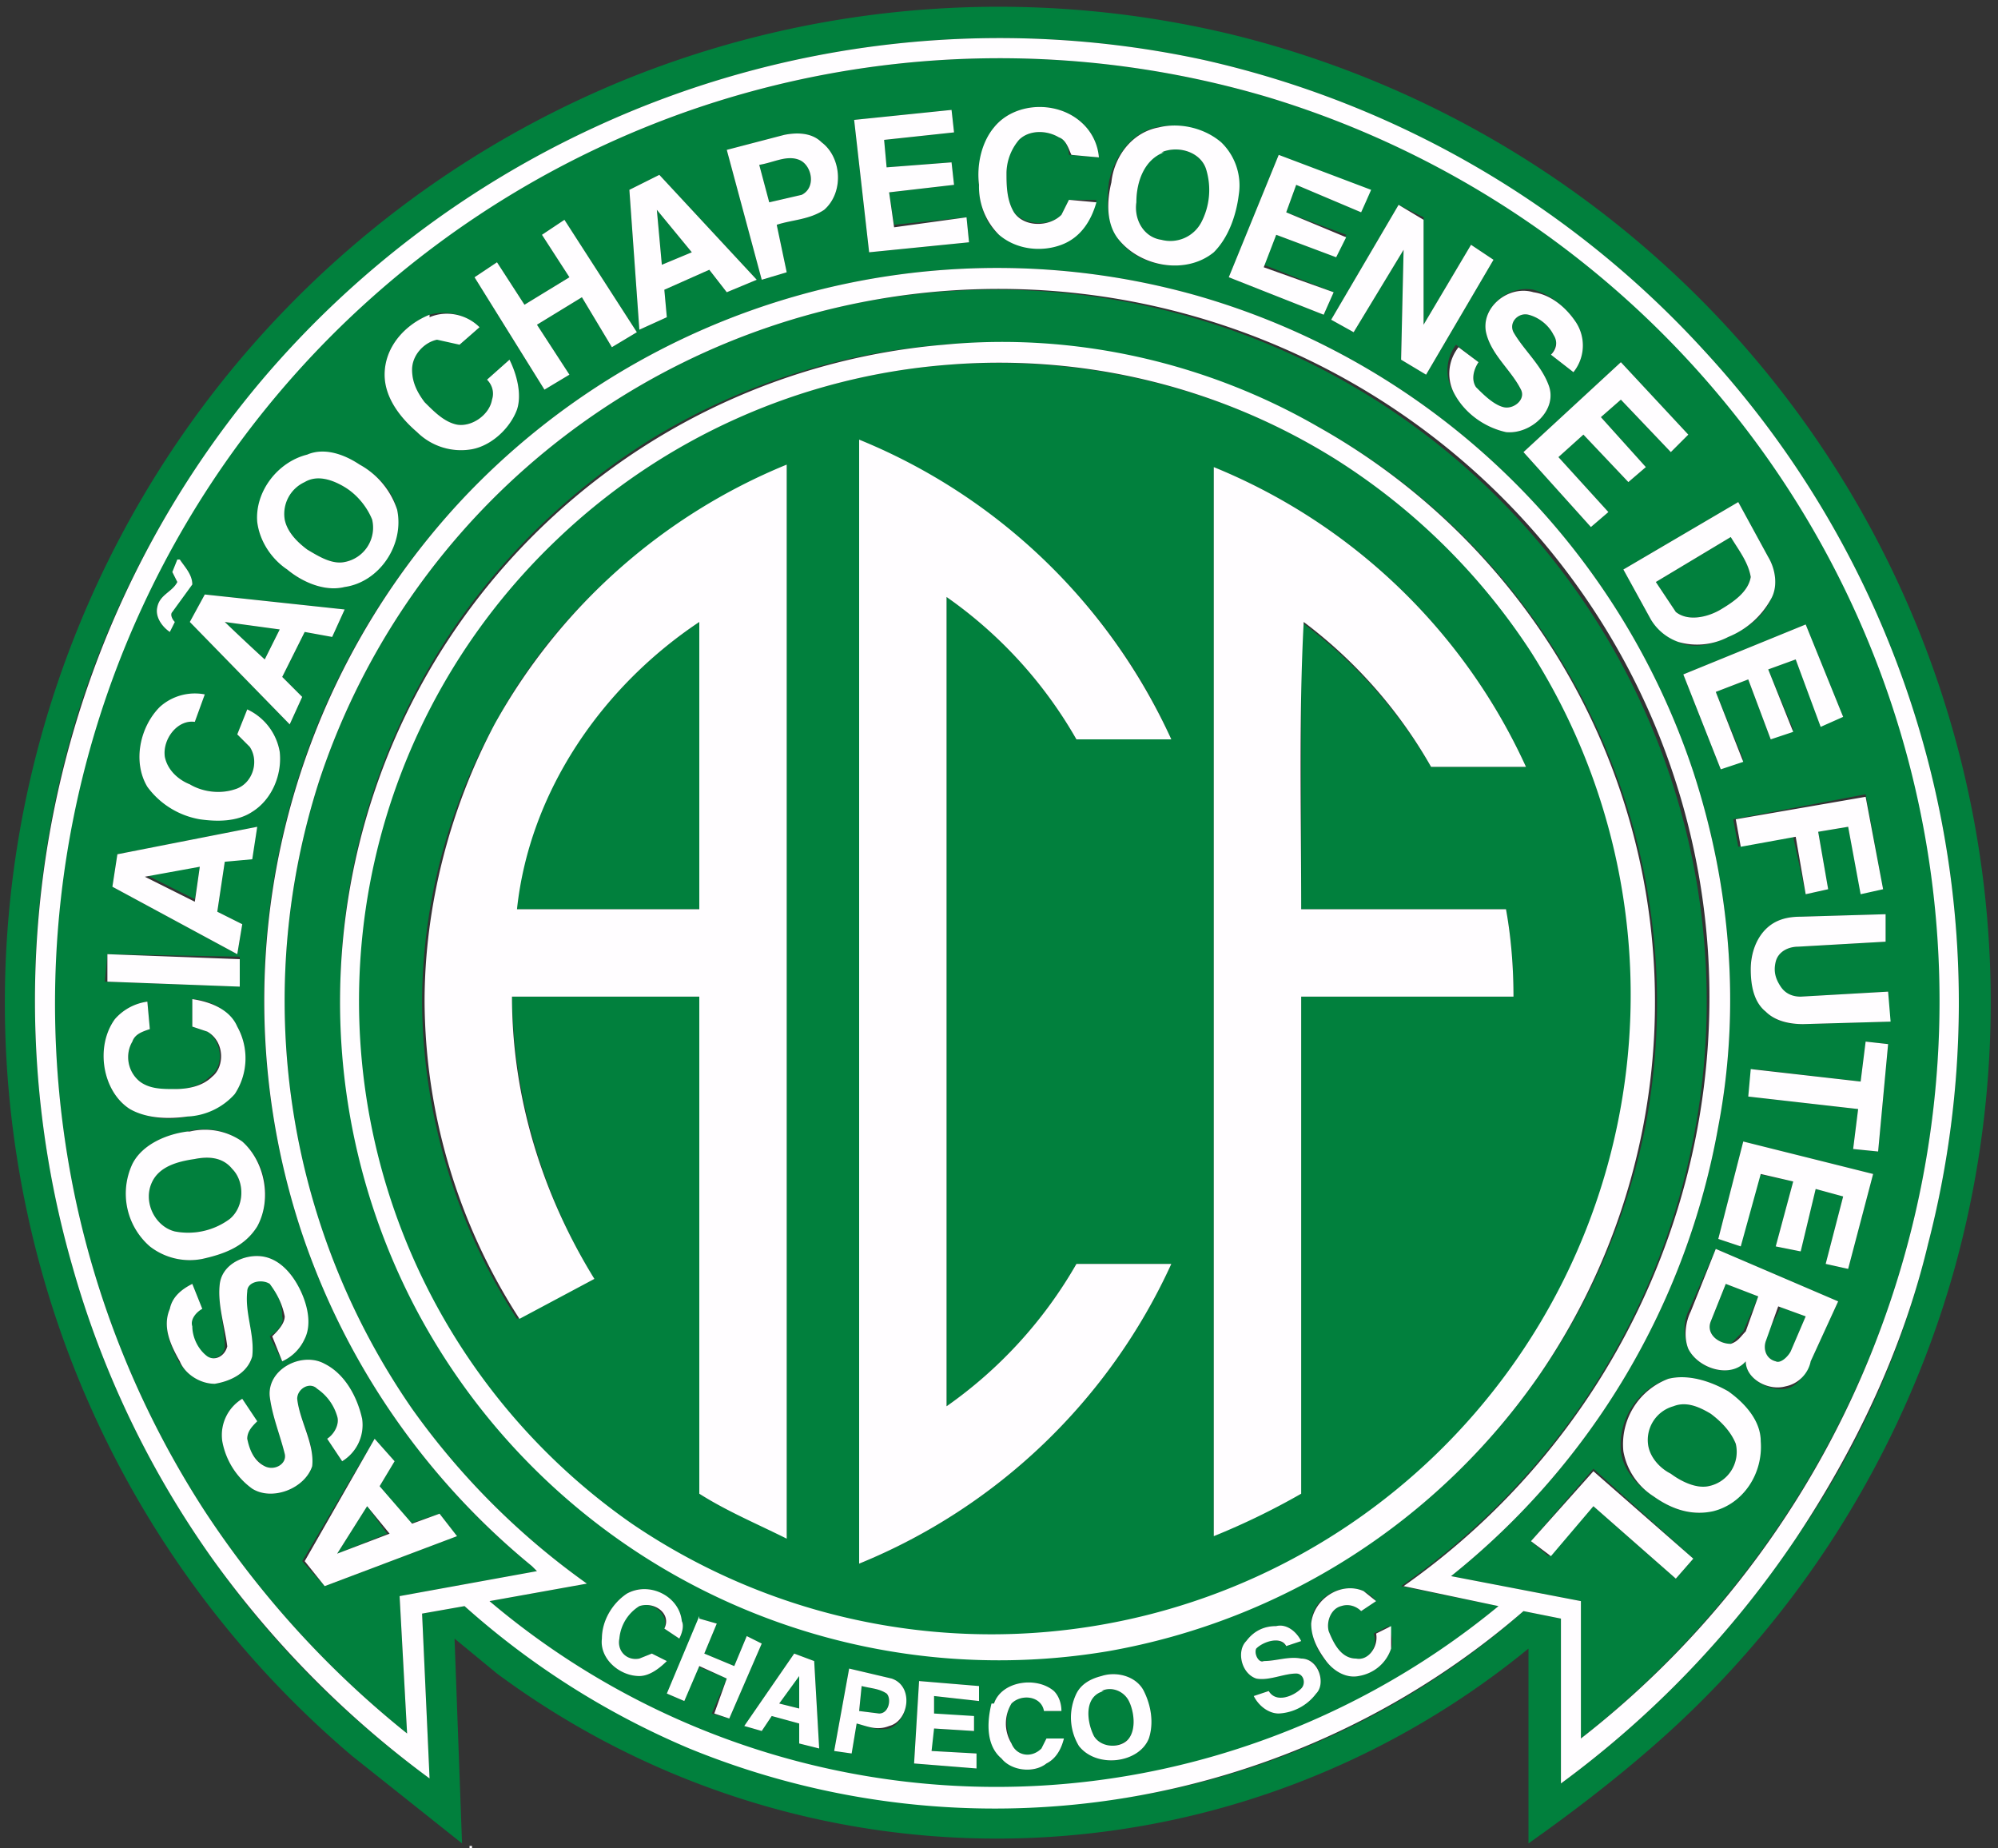 <svg viewBox="0 0 800 740" xmlns="http://www.w3.org/2000/svg"><rect x="0" y="0" width="800" height="740" fill="#333333" stroke="none"/><g fill="#01803d"><path d="m250 32a398 398 0 0 1 244-18 399 399 0 0 1 288 496 395 395 0 0 1 -120 189c-16 14-33 27-50 39v-78a336 336 0 0 1 -413 10l-17-14 3 82-44-35a393 393 0 0 1 -130-217 399 399 0 0 1 20-234 399 399 0 0 1 219-220m-12 19a388 388 0 0 0 -206 232 388 388 0 0 0 -3 224 380 380 0 0 0 56 117c24 34 53 63 87 88l-3-66 17-3a324 324 0 0 0 231 80c71-3 140-31 193-78l15 3v66a395 395 0 0 0 94-98c25-36 43-76 53-118a385 385 0 0 0 -90-358c-53-58-124-99-200-116a386 386 0 0 0 -244 27z"/><path d="m274 45a378 378 0 0 1 234-6 379 379 0 0 1 244 227 378 378 0 0 1 1 266 378 378 0 0 1 -120 164v-55l-52-10a297 297 0 0 0 107-180c9-47 5-96-10-142a295 295 0 0 0 -200-191 294 294 0 0 0 -350 170 294 294 0 0 0 -7 206 293 293 0 0 0 92 133l2 2-55 10 3 55a384 384 0 0 1 -81-89 372 372 0 0 1 -52-126 378 378 0 0 1 244-434m124 6a34 34 0 0 0 -6 23c0 7 2 15 8 20 7 5 17 6 25 3 7-2 12-9 14-17h-11l-3 6c-5 5-15 4-19-1-3-5-3-11-3-16s2-10 5-13c4-4 11-4 16-1 3 1 4 5 4 7l12 1a21 21 0 0 0 -7-14c-10-9-27-8-35 2m-56-3 6 53 40-4-1-10-29 3-2-13 26-3-1-9-26 2-1-11 28-3-1-9zm121 3c-10 2-17 12-19 22-1 8-1 16 4 23 8 11 27 14 37 5 7-6 9-15 10-23 1-7-1-16-7-21a29 29 0 0 0 -25-6m-149 3-23 6 14 52 10-3-4-19c6-2 13-2 19-6 8-7 7-21-1-27-4-4-10-4-15-3m198 8-20 49 38 15 4-9-28-11 5-12 24 9 4-9-24-9 4-11 26 11 3-9zm-260 14 4 56 11-5-1-11 18-8 7 9 12-5-39-42zm308 6-27 46 9 5 20-33-1 44 10 6 27-46-9-6-19 32v-43zm-343 12 11 17-18 11-11-17-9 6 28 45 10-6-13-20 18-11 12 20 10-6-29-45zm378 39c2 9 10 15 14 23 2 4-3 8-7 7a20 20 0 0 1 -11-8c-2-3-1-7 1-10l-9-7a17 17 0 0 0 -1 19c4 8 12 14 21 16 10 1 21-9 17-19-3-8-10-14-14-21-2-4 2-8 6-7s8 4 10 8c2 2 1 5-1 8l9 7a17 17 0 0 0 1-20c-4-6-10-11-17-13-10-2-21 7-19 17m-423-7c-10 4-18 13-18 24 0 9 6 17 13 23a25 25 0 0 0 21 7c8-1 15-8 19-16 2-6 0-14-3-20l-9 8c2 2 3 5 2 8-1 6-8 11-14 10-5-1-9-5-13-9-3-4-5-8-5-13 0-6 5-11 10-12 3-1 6 1 9 2l8-7a21 21 0 0 0 -20-5m438 55 27 30 7-6-20-22 10-9 18 19 7-6-18-20 8-7 20 21 7-7-27-29zm-487 1a28 28 0 0 0 -20 27c1 8 6 14 12 19s15 9 23 7a27 27 0 0 0 21-31c-2-8-8-14-15-18a27 27 0 0 0 -21-4m527 46 11 20c3 4 6 7 11 9 6 3 14 1 20-2 7-3 14-8 17-15 3-5 2-12-1-17l-12-22zm-578-4-3 5 2 4c-2 4-7 5-8 10-1 4 2 8 5 10a227 227 0 0 0 2-4c-1-1-2-3-1-5l8-10c0-4-3-7-5-10m4 25 40 41 5-11-8-8 9-18 11 2 5-11-56-6zm598 21 15 38 9-4-11-27 13-5 9 24 9-4-10-24 11-4 10 26 9-3-15-37zm-610 13c-8 8-11 22-5 32a33 33 0 0 0 21 12c7 2 15 2 21-2a26 26 0 0 0 11-24 23 23 0 0 0 -13-17l-4 10 5 5c4 6 1 15-6 17-6 2-13 1-18-2-5-2-10-6-10-11-1-7 5-15 12-14l4-11c-6-1-13 1-18 5m630 45 2 11 22-4 5 23 9-2-4-23 12-2 5 26 9-1-7-38zm-647 14-2 13 50 27 2-12-10-5 3-20 11-2 2-12zm674 25c-5 0-10 1-14 5a22 22 0 0 0 -6 16c0 6 1 13 6 17 4 4 9 5 15 5l34-1v-12l-35 2c-3 0-7-1-9-4s-2-7-1-10c1-4 5-6 9-6l35-2v-11zm-678 15-1 11 54 2v-12zm34 18v11l6 2c6 4 7 14 1 18-4 4-9 5-14 5-5 1-10 0-14-3-5-4-6-11-3-16 1-3 4-4 7-5l-1-11a21 21 0 0 0 -13 7c-8 11-5 29 6 36a34 34 0 0 0 23 3c7-1 14-4 19-9a26 26 0 0 0 1-27c-4-7-11-11-19-11m671 17-2 16-43-5-2 11 44 5-2 16 10 1 4-43zm-672 36c-8 1-18 5-22 13a28 28 0 0 0 7 33 26 26 0 0 0 21 5c9-2 17-5 22-13a28 28 0 0 0 -6-34 26 26 0 0 0 -22-4m623 4-10 39 9 3 7-29 14 3-7 26 10 2 6-25 11 3-7 27 9 2 10-38zm-22 68c-2 4-2 10 0 15 4 8 16 12 23 5 0 7 9 12 16 11 5-1 8-6 10-11l11-24-49-21zm-588-11c-1 8 2 17 2 25 0 4-5 6-8 4-3-3-5-8-6-12 0-3 2-6 5-7l-4-10c-4 2-8 5-9 10-3 7 0 14 3 20s9 10 15 10c6-1 13-4 15-11 1-9-3-17-3-26 1-4 7-6 10-3s5 8 5 13c1 3-2 6-5 8l5 10a18 18 0 0 0 9-9c2-7 1-14-2-20s-8-12-15-13-16 3-17 11m20 45c1 8 4 15 6 23 1 4-4 7-8 5a15 15 0 0 1 -7-11c0-3 1-5 3-7l-5-9a17 17 0 0 0 -8 17 30 30 0 0 0 12 19c8 5 21 0 24-9 1-10-5-18-6-27-1-4 5-7 8-4 4 2 7 7 8 11 1 3-1 7-4 9l6 9a17 17 0 0 0 8-17c-2-9-7-18-15-22-9-5-23 2-22 13m560-7a28 28 0 0 0 -19 29c1 8 7 14 13 18 7 5 15 8 23 6a28 28 0 0 0 20-28c0-8-7-15-13-20-7-4-16-7-24-5m-518 24-29 49 9 10 53-20-7-9-12 4-12-15 6-10zm463 41 7 6 18-20 33 29 7-8-40-36z"/><path d="m465 61c7-3 16 0 18 7 3 7 1 15-2 21s-10 9-16 7c-7-1-11-8-10-15 0-8 3-17 10-20zm-161 5c6-1 11-4 16-2s7 11 1 14l-13 3zm-41 18 14 17-12 5zm82 37a285 285 0 0 1 216 514l39 8a314 314 0 0 1 -404-2l39-7a297 297 0 0 1 -70-70 287 287 0 0 1 -37-252 287 287 0 0 1 217-191m33 17a262 262 0 0 0 -116 37 267 267 0 0 0 -80 76 264 264 0 0 0 362 370 266 266 0 0 0 115-171 264 264 0 0 0 -131-279 263 263 0 0 0 -151-33m-126 500c-6 4-10 11-10 18-1 8 7 15 15 15 4 0 8-3 11-6l-6-3-5 2c-5 1-9-3-8-8 0-5 3-10 8-13 5-2 12 3 10 9l6 4c1-2 2-5 1-7-1-10-14-16-22-11m274 12a23 23 0 0 0 6 15c3 4 8 7 13 6 6-1 11-5 13-11 1-3 0-6-1-9l-6 3c2 5-2 11-7 10-6 0-9-6-11-11-1-4 1-9 5-10 3-1 6 0 8 2l6-4a15 15 0 0 0 -5-4c-9-4-21 3-21 13m-245-2-13 30 7 3 5-14 12 5-6 14 7 2 13-30-6-3-5 12-12-5 5-12zm219 9c-4 4-2 13 4 15 5 1 11-2 16-2 3 0 4 4 2 6-3 3-10 6-13 1l-6 2c2 4 6 7 10 7 6-1 11-3 15-8s1-14-6-14c-5-1-10 1-15 1-2 1-4-3-3-5 3-3 9-5 12-1l6-2c-2-4-6-7-10-6-5 0-9 2-12 6m-201 34 7 2 4-6 11 3v8l8 2-2-35-8-3zm42-23-6 33 7 1 2-12c4 1 8 3 13 2 8-3 10-17 1-20zm101 3c-4 1-8 3-10 7a22 22 0 0 0 1 21c7 9 24 7 28-3 2-6 1-13-2-19s-11-8-17-6m-73 2-2 33 25 2v-6l-18-1v-9l17 1v-5l-16-2v-7l18 2v-6zm30 9c-3 8-2 17 3 22s13 6 18 2c4-2 6-6 7-10h-7l-2 5c-4 3-10 2-12-3s-3-11 0-16c4-4 12-3 14 3h6c0-3-1-6-3-8-7-6-21-4-24 5z"/><path d="m380 146c54-4 109 9 155 38a257 257 0 0 1 118 183 256 256 0 1 1 -273-221m-36 480a235 235 0 0 0 125-120h-38a177 177 0 0 1 -52 57v-324a176 176 0 0 1 52 57h38c-24-54-70-97-125-120zm-146-336a231 231 0 0 0 -29 111 236 236 0 0 0 38 127l31-16a222 222 0 0 1 -33-113h75v199c11 7 23 12 35 17v-429c-49 21-92 57-117 104m288-103v428l35-17v-199h85c0-12-1-24-3-35h-82v-115a190 190 0 0 1 52 58h38a235 235 0 0 0 -125-120zm-364 5c5-2 11 0 16 3s9 7 11 13a14 14 0 0 1 -11 17c-5 1-10-2-15-5-4-3-8-7-9-12a14 14 0 0 1 8-16zm541 41 30-18c3 5 7 10 8 16-1 6-7 10-12 13s-13 5-18 1zm-573 16 22 3-6 12a930 930 0 0 1 -16-15z"/><path d="m206 364c6-47 35-89 74-115v115zm-148-14 22-3-2 13zm20 114c5-1 11-1 15 4 5 5 5 15-1 20a28 28 0 0 1 -22 5c-8-2-13-12-9-20 3-6 10-8 16-9zm607 65 6-15 13 5-6 14-5 5c-5 0-10-4-8-9zm27-6 11 4-6 14c-1 3-4 5-6 4-4-1-5-5-4-8 1-5 4-9 6-14zm-43 40c6-2 11 0 16 3 4 3 8 7 10 12a14 14 0 0 1 -11 17c-5 1-11-2-15-5-4-2-8-6-9-11a14 14 0 0 1 9-16zm-534 59 12-19 8 11a7468 7468 0 0 1 -20 8zm185 48v14l-8-2zm25 5c4 1 7 1 10 3 2 2 1 8-3 8l-8-1zm96 2c4-2 9 0 11 4s3 11 0 15c-4 4-11 4-14-1-3-6-4-16 3-18z"/></g><g fill="#fffdff"><path d="m238 51a386 386 0 0 1 244-27 386 386 0 0 1 200 116 385 385 0 0 1 90 358c-10 42-29 82-53 118a395 395 0 0 1 -94 98v-66l-15-3a323 323 0 0 1 -334 55 324 324 0 0 1 -90-57l-17 3 3 66a396 396 0 0 1 -87-88 380 380 0 0 1 -56-117 385 385 0 0 1 76-355 388 388 0 0 1 133-101m36-6a379 379 0 0 0 -217 198 378 378 0 0 0 -27 236 372 372 0 0 0 52 126 384 384 0 0 0 81 89l-3-55 55-10-2-2a293 293 0 0 1 -92-133 294 294 0 0 1 64-294 294 294 0 0 1 293-82 295 295 0 0 1 200 191c15 46 19 95 10 142a297 297 0 0 1 -107 180l52 10v55c54-42 96-99 120-164a377 377 0 0 0 -60-368 379 379 0 0 0 -185-125 378 378 0 0 0 -234 6m71 76a287 287 0 0 0 -217 191 287 287 0 0 0 37 252 297 297 0 0 0 70 70l-39 7a314 314 0 0 0 300 59 317 317 0 0 0 104-57l-38-8a288 288 0 0 0 122-252 283 283 0 0 0 -34-119 285 285 0 0 0 -305-143z"/><path d="m398 51c8-10 25-11 35-2a21 21 0 0 1 7 14 833 833 0 0 1 -11-1c-1-2-2-6-5-7-5-3-12-3-16 1a21 21 0 0 0 -5 13c0 5 0 11 3 16 4 6 14 6 19 1l3-6 11 1c-2 7-6 14-14 17s-18 2-25-4a27 27 0 0 1 -8-20c-1-8 1-17 6-23zm-56-3 39-4 1 9-28 3 1 11 26-2 1 9-26 3 2 14 29-4 1 10-40 4zm122 3c8-2 18 0 25 6a24 24 0 0 1 7 21c-1 8-4 17-10 23-11 9-29 6-38-5-5-6-5-15-3-23 1-10 8-20 19-22m2 10c-8 3-11 12-11 20-1 7 3 14 10 15a14 14 0 0 0 16-7 28 28 0 0 0 2-21c-2-7-11-10-18-7zm-152-7c5-1 11-1 15 3 8 6 9 20 1 27-6 4-13 4-19 6l4 19-10 3-14-52zm-10 12 4 15 13-3c6-3 4-12-1-14s-10 1-16 2zm208-4 37 14a670 670 0 0 1 -4 9l-26-11-4 11 24 10-4 8-24-9-5 13 28 10-4 9-38-15zm-260 14 12-6 39 42-12 5-7-9-18 8 1 11-11 5zm11 8 2 22 12-5zm297-2 10 6v42l19-32 9 6-27 46-10-6 1-44-20 33-9-5zm-343 12 9-6 29 45-10 6-12-20-18 11 13 20-10 6-28-45 9-6 11 17 18-11zm378 39c-2-10 9-19 19-16 7 1 13 6 17 12a17 17 0 0 1 -1 20l-9-7c2-2 3-5 1-8-2-4-6-7-10-8s-8 3-6 7c4 7 11 13 14 21 4 10-7 20-17 19-9-2-17-8-21-16a17 17 0 0 1 2-18l8 6c-2 3-3 7-1 10 3 3 7 7 11 8s9-3 7-7c-4-8-12-14-14-23zm-423-6c7-3 15-1 20 4a982 982 0 0 1 -8 7l-9-2c-5 1-10 6-10 12 0 5 2 9 5 13 4 4 8 8 13 9 6 1 13-4 14-10 1-3 0-6-2-8l9-8c3 6 5 14 3 20-3 8-11 15-19 16a25 25 0 0 1 -21-7c-7-6-13-14-13-23 0-11 8-20 18-24zm206 11c52-5 105 7 150 33a264 264 0 0 1 88 380 266 266 0 0 1 -172 110 264 264 0 0 1 -278-138 264 264 0 0 1 212-385m2 8a255 255 0 0 0 -157 70 255 255 0 0 0 30 394 256 256 0 0 0 360-349 257 257 0 0 0 -78-77 254 254 0 0 0 -155-38zm230 35 39-36 27 29-7 7-20-21-8 7 18 20-7 6-18-19-10 9 20 22-7 6z"/><path d="m344 626v-450a235 235 0 0 1 125 120h-38a176 176 0 0 0 -52-57v324a177 177 0 0 0 52-57h38a235 235 0 0 1 -125 120zm-221-444c7-3 15 0 21 4a32 32 0 0 1 15 18c3 14-7 29-21 31-8 2-17-2-23-7-6-4-11-11-12-19-1-12 8-24 20-27m-1 11a14 14 0 0 0 -8 15c1 5 5 9 9 12 5 3 10 6 15 5a14 14 0 0 0 11-17c-2-5-6-10-11-13s-11-5-16-2zm76 97a236 236 0 0 1 117-104v430c-12-6-24-11-35-18v-199h-75c0 40 12 79 33 113l-30 16a236 236 0 0 1 -38-127c0-38 10-77 28-111m9 74h73v-115c-39 26-68 68-73 115zm279-177a235 235 0 0 1 125 120h-38a190 190 0 0 0 -51-58c-2 38-1 77-1 115h82c2 11 3 23 3 35h-85v199a289 289 0 0 1 -35 17zm164 41 46-27 12 22c3 5 4 12 1 17a34 34 0 0 1 -17 15 27 27 0 0 1 -20 2 21 21 0 0 1 -11-9zm13 5 8 12c5 4 13 2 18-1s11-7 12-13c-1-6-5-11-8-16zm-591-9c2 3 5 6 5 10l-8 11c-1 1 0 3 1 4a227 227 0 0 1 -2 4c-3-2-6-6-5-10 1-5 6-6 8-10l-2-4 2-5zm4 25 6-11 56 6-5 11-11-2-9 18 8 8-5 11zm14 0a930 930 0 0 0 16 15l6-12zm584 21 49-20 15 37-9 4-10-27-11 4 10 25-9 3-9-24-13 5 11 28-9 3zm-610 13a21 21 0 0 1 18-5l-4 11c-7-1-13 7-12 14 1 5 5 9 10 11 5 3 12 4 18 2 7-2 10-11 6-17l-5-5 4-10a23 23 0 0 1 13 17c1 9-3 19-11 24-6 4-14 4-21 3a33 33 0 0 1 -21-13c-6-10-3-24 5-32zm631 45 52-9 7 37-9 2-5-27-12 2 4 23-9 2-4-23-22 4zm-648 14 56-11-2 13-11 1-3 20 10 5-2 12-50-27zm11 9 20 10 2-14zm663 16 34-1v11l-35 2c-4 0-8 2-9 6s0 7 2 10 5 4 8 4l35-2 1 12-35 1c-5 0-11-1-15-5-5-4-6-11-6-17s2-12 6-16 9-5 14-5zm-678 15 53 2v11l-53-2v-12zm34 18c7 1 15 4 18 11a26 26 0 0 1 -1 27 27 27 0 0 1 -19 9c-7 1-16 1-23-3-11-7-14-25-6-36a21 21 0 0 1 13-7l1 11c-3 1-6 2-7 5-3 5-2 12 3 16 4 3 9 3 14 3s11-1 15-5c5-4 5-14-2-18l-6-2zm670 17 9 1-4 43-10-1 2-16-44-5 1-11 44 5zm-671 36a26 26 0 0 1 21 4c9 8 12 23 6 34-5 8-13 11-22 13a26 26 0 0 1 -21-5 28 28 0 0 1 -7-33c4-8 14-12 22-13m3 11c-7 1-14 3-17 9-4 8 1 18 9 20a28 28 0 0 0 22-5c6-5 6-15 1-20-4-5-10-5-15-4zm620-7 52 13-10 38-9-2 7-27-11-3-6 25-10-2 7-26-13-3-8 29-9-3zm-21 68 10-25 49 21-11 24c-1 5-5 9-10 10-7 2-16-3-16-10-6 7-19 3-23-5-2-5-1-11 1-15m8 4c-2 5 3 9 8 9 3-1 4-3 6-5l5-14-13-5zm27-6-5 14c-1 3 0 7 4 8 2 1 5-2 6-4l6-14zm-624-9c1-8 10-12 17-11s12 7 15 13 5 14 2 20a18 18 0 0 1 -9 9l-4-10c2-2 5-5 5-8-1-5-3-9-6-13-3-2-9-1-9 3-1 9 3 17 2 26-2 7-9 10-15 11-6 0-12-4-14-9-4-7-7-14-4-21 1-5 5-8 9-10l4 10c-2 1-5 4-4 7 0 4 2 9 6 12 3 2 7 0 8-4-1-8-4-17-3-25zm20 45c-1-11 13-18 22-13 8 4 13 13 15 22a17 17 0 0 1 -8 17l-6-9c3-2 5-6 4-9a20 20 0 0 0 -8-11c-3-3-8 0-8 4 1 9 7 18 6 27-3 9-16 14-24 9a30 30 0 0 1 -12-19 17 17 0 0 1 8-17l6 9c-2 2-4 4-4 7 1 5 3 9 7 11s9-1 8-5c-2-8-5-15-6-23zm560-7c8-2 17 1 24 5 7 5 13 12 13 20 1 13-7 25-19 28-9 2-17-1-24-6a27 27 0 0 1 -12-18 28 28 0 0 1 18-29m2 11a14 14 0 0 0 -10 16c1 5 5 9 9 11 4 3 10 6 15 5a14 14 0 0 0 11-17c-2-5-6-9-10-12-5-3-10-5-15-3zm-520 13 8 9-6 10 13 15 11-4 7 9-53 20-8-10zm-15 46 21-8-9-11zm478-5 25-28 40 35-7 8-33-29-17 20zm-362 21c9-5 21 1 22 11 1 2 0 5-1 7l-6-4c3-6-4-11-10-9a17 17 0 0 0 -8 13c-1 5 3 9 8 8l5-2 6 3c-3 3-7 6-11 6-8 0-16-7-15-15 0-7 4-14 10-18zm274 12c1-10 12-17 21-13l5 4-6 4c-2-2-5-3-8-2-4 1-6 6-5 10 2 5 5 11 11 11 5 1 9-5 8-10l6-3v9c-2 6-7 10-13 11-5 1-10-2-13-6s-6-9-6-15zm-245-2 7 2-5 12 12 5 5-12 6 3-13 30-6-2 5-14-11-5-6 14-7-3 13-31zm219 9c3-4 7-6 12-6 4-1 8 2 10 6l-6 2c-2-4-9-2-12 1-1 2 1 6 3 5 5 0 10-2 15-1 7 0 10 10 6 14a20 20 0 0 1 -15 8c-4 0-8-3-10-7l6-2c3 5 10 2 13-1 2-2 1-6-2-6-5 0-11 3-16 2-6-2-8-11-4-15zm-201 34 20-29 8 3 2 35-8-2v-8l-11-3-4 6a919 919 0 0 0 -7-2m22-20-8 11 8 2v-14zm20-3 17 4c9 3 7 17-1 19-5 2-9 0-13-1l-2 12-7-1zm5 7-1 10 8 1c4 0 5-6 3-8-3-2-6-2-10-3zm96-4c6-2 14 0 17 6s4 13 2 19c-4 10-21 12-28 3a22 22 0 0 1 -1-21c2-4 6-6 10-7m1 6c-8 2-7 12-4 18 3 5 11 5 14 1s2-11 0-15-7-6-11-4zm-74-4 24 2v6l-18-2v7l16 1v6l-16-1-1 9 18 1v6l-25-2zm30 9c3-9 17-11 24-5 2 2 3 5 3 8h-7c-1-6-9-7-13-3-3 5-3 11 0 16 2 5 8 6 12 2l2-4h7c-1 4-3 8-7 10-5 4-14 3-18-2-6-5-6-14-4-22zm-210 57h1v1h-1z"/></g></svg>